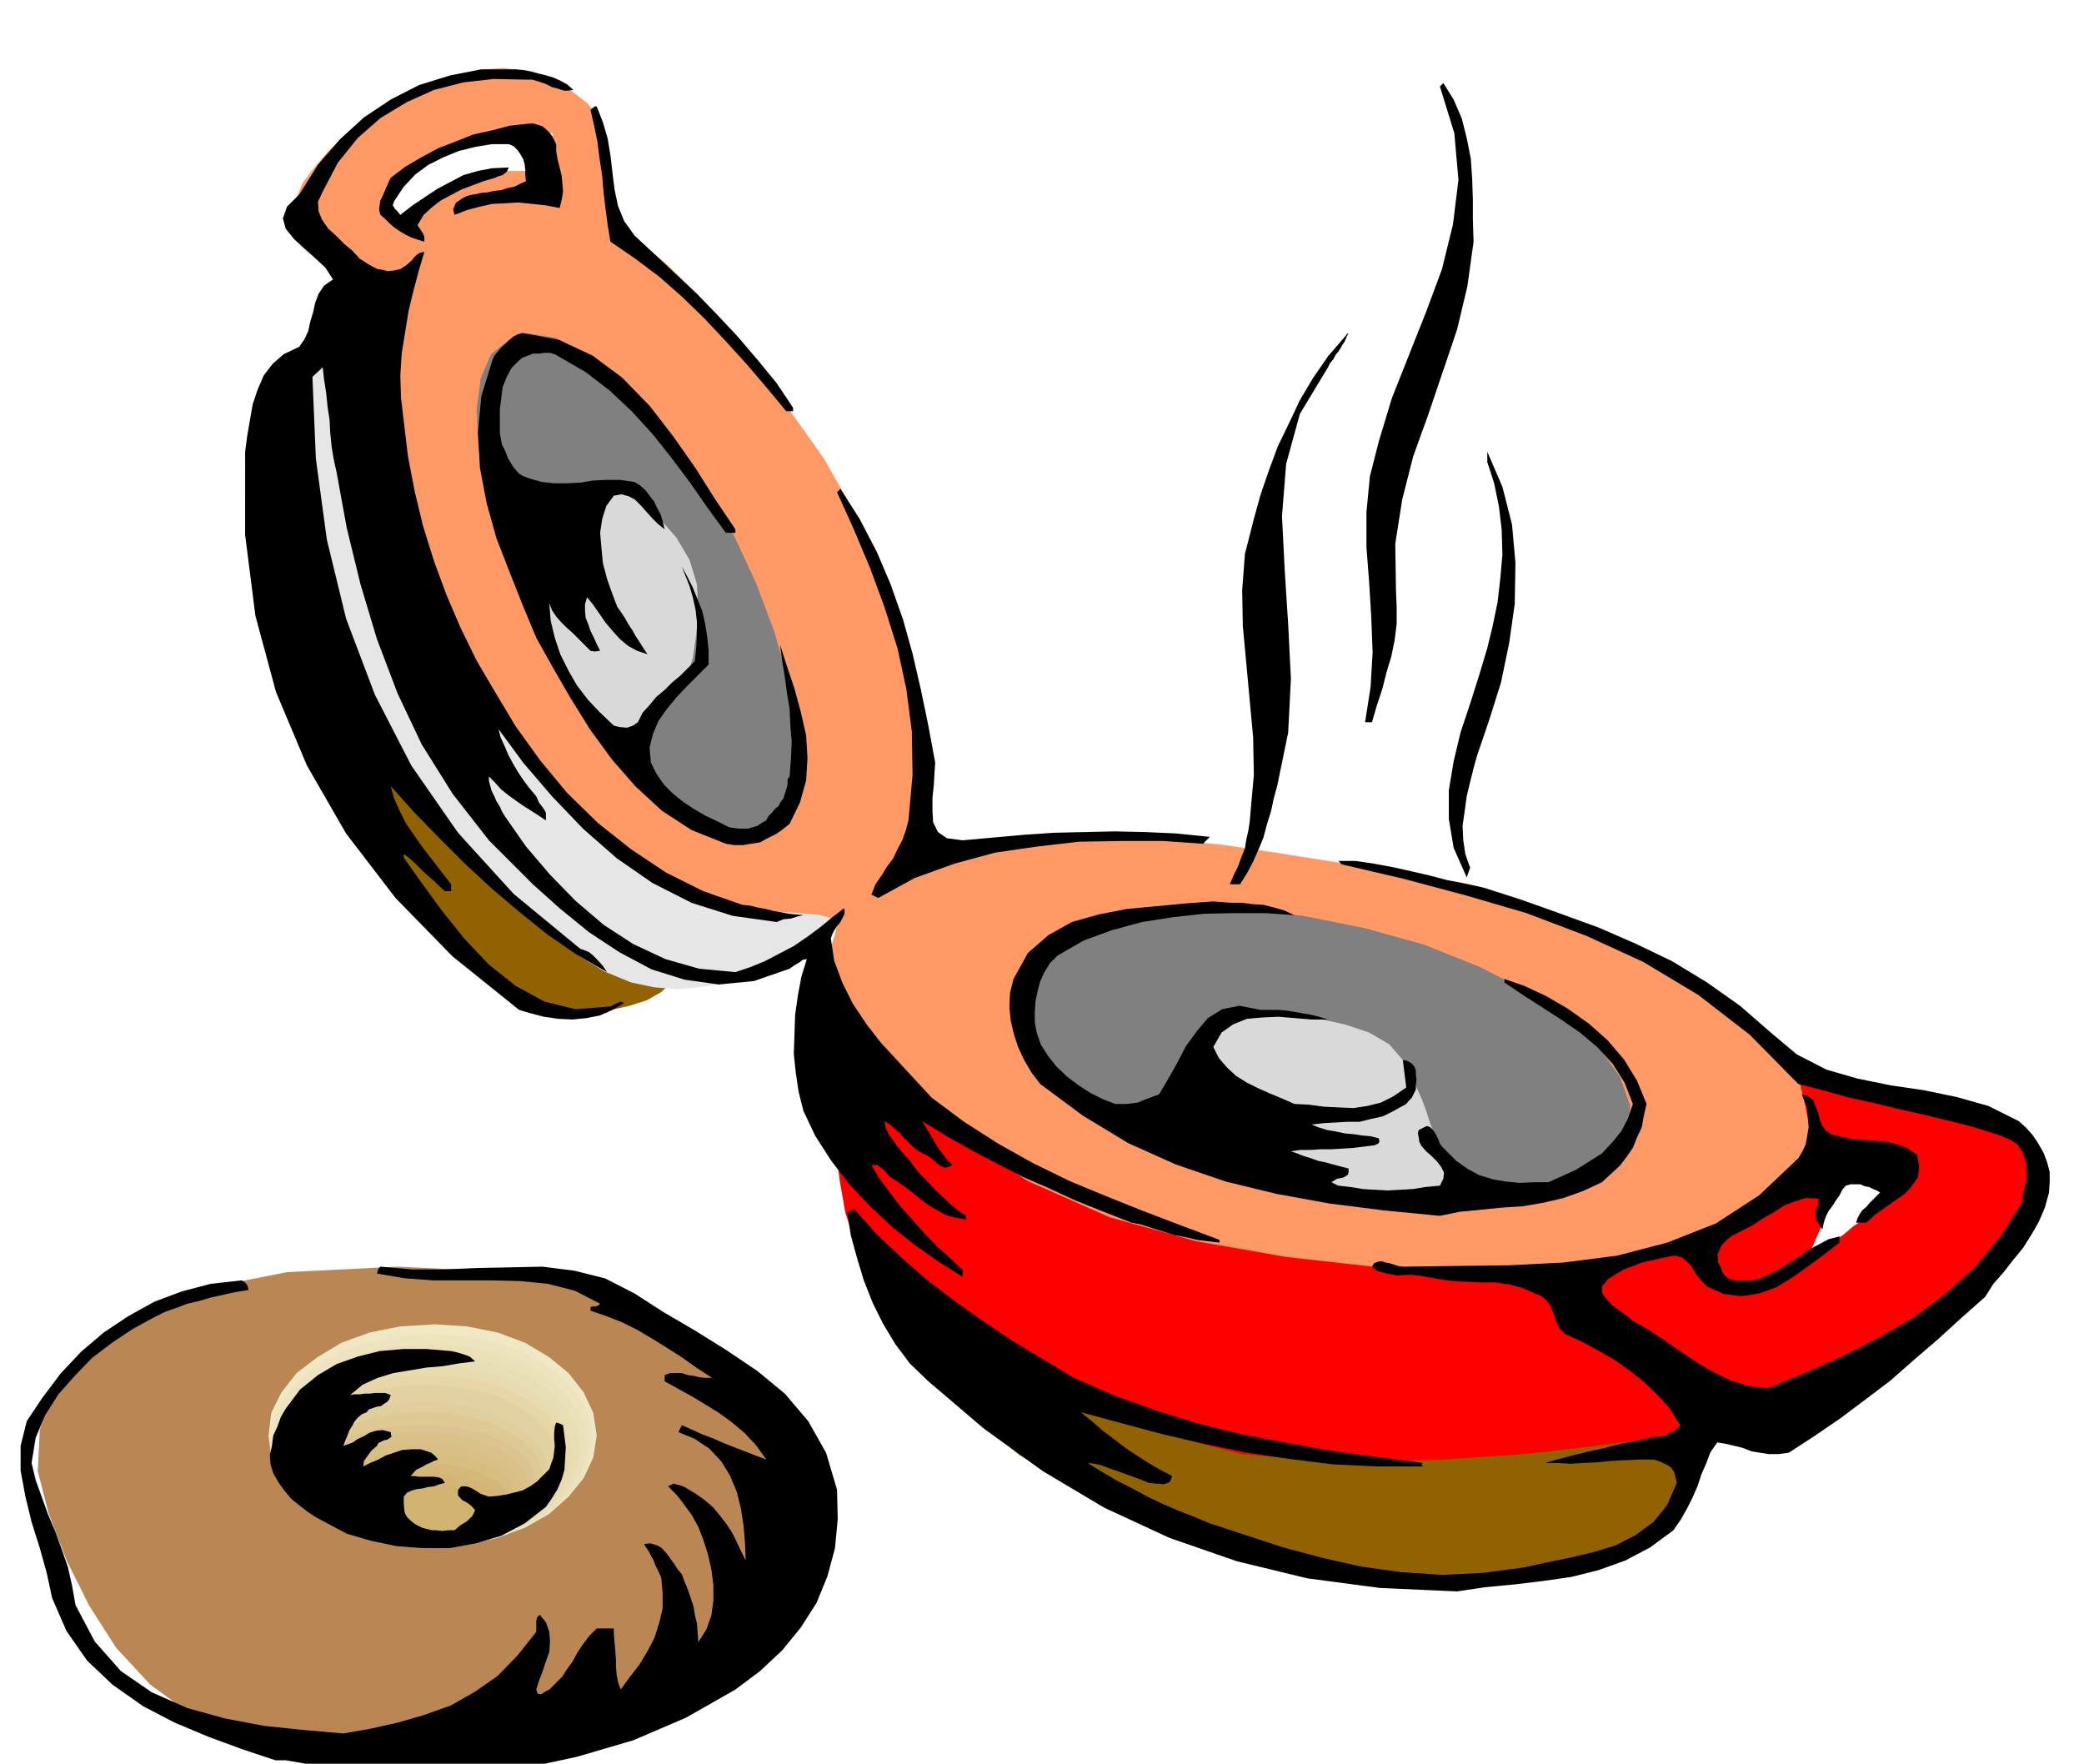 <svg xmlns="http://www.w3.org/2000/svg" fill-rule="evenodd" height="415.05" preserveAspectRatio="none" stroke-linecap="round" viewBox="0 0 3035 2569" width="490.455"><style>.pen1{stroke:none}.brush2{fill:red}.brush3{fill:#916300}.brush23{fill:gray}.brush24{fill:#d9d9d9}.brush25{fill:#000}</style><path class="pen1" d="m2881 1623-22-5-22-4-22-4-21-4-22-5-21-4-20-5-18-3-34 88v2l4 6 3 2 7 2h8l12-2 11-3 11 1 10 3 10 6 6 7 6 9 1 10-1 12-6 9-8 9-12 10-12 11-16 10-16 11-19 11-19 12-19 11-14 10-12 8-9 9-11 6-10 6-13 6-16 8-19 4h-14l-11-5-8-8-7-11-6-11-5-12-4-11-3-9 2-7 3-6 8-5 10-6 13-6 16-7 20-8 12-9 18-13 20-15 23-16 21-16 18-13 12-9 5-3 34-88-19-4-16-4-15-3-11-3-11-3-7-2-4-1h-1l-11-11-31-27-50-40-65-47-83-51-95-47-109-41-118-27-114-21-95-15-81-12-70-6-62-4h-56l-54 3-54 6-50 5-38 6-28 6-19 6-13 4-7 4-3 2v2l5-19 9-40 5-58v-73l-11-88-24-97-43-108-64-113-73-103-62-79-52-60-42-41-33-28-22-15-13-8-4-1-25-163-2-2-5-5-6-6-6-7-18-14-20-13-25-12-27-8-33-4-36 3-40 10-43 19-57 30-44 30-33 28-22 26-16 21-8 19-4 14 2 9 4 7 9 14 13 16 16 19 16 17 17 16 14 11 14 8 9 21 7 55 6 79 9 95 11 99 17 98 25 84 34 65 48 52 63 59 73 58 78 56 74 48 69 38 55 23 38 6 22-4 18-4 12-3 10-2 6-3 3-2 2-1h1l-3 7-5 20-8 28-6 35-6 36-1 35 3 29 12 21 32 25 61 49 84 61 102 69 113 65 122 56 124 37 121 13 104-6 81-5 60-7 43-6 26-7 16-5 8-4h2l5 8 18 22 26 31 33 36 35 34 39 31 37 20 34 6 38-11 55-25 64-35 68-42 65-47 57-45 43-43 24-33 11-30 8-26 3-25-2-21-10-20-17-17-26-14-36-10zM800 259l-3 10-3 4-3-1-3-4-3-7-2-6-2-5v-1h-48l-6 1h-6l-6 3-9 2-9 4-14 3-13 6-13 6-12 8-12 8-10 9-9 9-6 10-6 7-5 5-4 1-3-1-5-4-5-5-6-5-5-3-6-7-2-7v-7l2-6 2-8 5-7 5-7 8-5 10-9 17-9 20-11 24-9 23-10 23-8 19-6 17-2 12-3h24l11 1h8l7 1h5l2 1v9l1 8-1 8-1 12-2 12-2 15z" style="fill:#f96"/><path class="pen1 brush2" d="m2304 1850-1 2-1 9v12l4 17 6 18 12 20 18 20 26 20 30 17 31 20 29 19 29 20 26 15 26 12 24 5h22l32-18 54-35 65-47 71-53 67-56 56-53 38-45 11-32-7-22-7-18-9-16-9-13-12-13-13-9-15-8-16-5-28-8-39-9-45-11-45-10-45-11-36-8-25-5-9-2v3l3 9 3 13 4 16 3 16 3 15 2 13 2 9 3 8 6 7 5 2 9 2 11 2 15 3 17 1 17 1 16 1 15 3 11 3 7 6 1 8-5 12-11 12-13 14-15 14-14 14-16 11-14 12-14 9-11 7-13 8-15 11-16 11-15 12-16 9-14 9-12 6-8 3-10-3-10-2-10-4-9-3-9-6-6-6-4-7-1-8-5-10-6-7-10-6-12-2-15-2-16 2-17 3-17 7-19 6-17 5-16 3-12 3-11 1-8 1h-5l-1 1z"/><path class="pen1 brush3" d="m559 1269 7 8 19 22 28 32 34 37 36 37 37 34 33 24 28 13h51l29-2 29-3 27-6 25-8 21-12 15-14 5-15-1-15-8-14-10-11-13-10-11-8-9-5-2-1-7-4-17-10-26-15-29-17-33-21-30-20-27-22-19-19-21-24-31-28-38-31-41-28-40-23-34-13h-23l-8 19 3 29 7 30 8 29 10 28 9 22 8 18 6 12 3 5z"/><path class="pen1" style="fill:#e6e6e6" d="m574 421-7 3-18 9-25 15-27 19-28 20-25 23-17 22-6 22-1 28v43l1 56 7 66 13 72 23 79 37 81 53 83 56 77 53 69 49 59 46 51 42 41 41 32 39 24 39 16 33 7 34 3 32-3 31-5 28-9 27-10 24-12 22-10 21-12 22-11 17-12 10-9-5-9-20-6-43-4-66-1-77-14-71-37-64-54-55-62-48-64-38-58-29-44-17-22-19-26-27-51-30-71-27-82-24-90-11-88 2-80 23-64z"/><path class="pen1 brush3" d="m1338 1889 19 10 56 28 82 38 104 45 114 43 119 37 115 24 106 7 92-7 82-7 71-8 59-7 46-7 35-5 21-4h8l-1 4v14l-1 19-2 23-4 23-4 23-6 19-7 13-22 16-39 23-60 24-77 22-98 12-117-1-136-21-156-45-147-63-106-62-72-60-43-54-24-47-8-37-1-24 2-8z"/><path class="pen1 brush2" d="M1195 1411v15l4 40 4 58 6 67 6 67 8 62 8 46 8 25 17 21 42 42 64 55 85 62 103 60 121 51 136 36 152 13 143-5 119-8 96-11 75-10 54-12 37-9 21-7 7-2 7-14 20-36 28-53 33-60 30-64 25-57 15-46v-25l-14-3-26 15-40 27-54 34-72 33-87 28-106 15-124-1-138-14-134-15-132-23-126-35-120-53-111-74-101-102-89-133z"/><path class="pen1" style="fill:#ba8754" d="m579 1845-161 8-127 25-98 38-68 49-45 55-22 62-3 61 16 62 26 68 33 66 39 61 50 54 62 45 80 35 98 22 120 8 127-8 119-21 107-34 95-43 77-54 59-61 37-67 14-71-14-74-37-68-59-62-77-52-95-45-107-32-119-21-127-6z"/><path class="pen1" style="fill:#f0e8c4" d="m633 1929-50 3-45 9-41 15-35 21-30 23-22 28-15 30-4 33 4 32 15 30 22 27 30 25 35 20 41 15 45 10 50 4 47-4 45-10 40-15 35-20 28-25 22-27 14-30 5-32-5-33-14-30-22-28-28-23-35-21-40-15-45-9-47-3z"/><path class="pen1" style="fill:#ede3bf" d="m628 1943-47 3-44 9-39 13-34 20-29 22-21 26-14 28-4 32 4 32 14 30 21 26 29 24 34 18 39 15 44 9 47 4 47-4 45-9 40-15 35-18 28-24 22-26 14-30 5-32-5-32-14-28-22-26-28-22-35-20-40-13-45-9-47-3z"/><path class="pen1" style="fill:#ebe0b8" d="m628 1958-46 2-41 9-39 13-32 18-27 21-20 26-13 28-4 31 4 30 13 28 20 25 27 22 32 17 39 14 41 9 46 3 44-3 43-9 38-14 34-17 28-22 21-25 14-28 5-30-5-31-14-28-21-26-28-21-34-18-38-13-43-9-44-2z"/><path class="pen1" style="fill:#e8deb3" d="m628 1973-45 2-42 8-37 11-31 18-27 20-19 23-13 26-3 30 3 28 13 27 19 24 27 22 31 17 37 13 42 9 45 3 42-3 41-9 36-13 33-17 26-22 21-24 13-27 5-28-5-30-13-26-21-23-26-20-33-18-36-11-41-8-42-2z"/><path class="pen1" style="fill:#e8dbb0" d="m623 1988-42 2-39 8-36 11-29 17-26 19-19 23-13 25-3 28 3 24 13 25 19 22 26 21 29 16 36 13 39 9 42 3 42-3 40-9 36-13 32-16 25-21 20-22 12-25 5-24-5-28-12-25-20-23-25-19-32-17-36-11-40-8-42-2z"/><path class="pen1" style="fill:#e6d6a8" d="m623 2003-42 2-38 7-35 11-29 15-25 18-18 21-12 23-3 26 3 24 12 24 18 20 25 19 29 14 35 12 38 7 42 3 40-3 39-7 34-12 30-14 24-19 19-20 11-24 5-24-5-26-11-23-19-21-24-18-30-15-34-11-39-7-40-2z"/><path class="pen1" style="fill:#e3d1a3" d="m623 2017-41 2-37 6-33 10-29 15-24 16-18 20-12 21-3 24 3 24 12 23 18 20 24 17 29 13 33 11 37 7 41 3 37-3 36-7 32-11 29-13 23-17 19-20 11-23 5-24-5-24-11-21-19-20-23-16-29-15-32-10-36-6-37-2z"/><path class="pen1" style="fill:#e3d1a1" d="m618 2032-39 1-35 6-32 10-27 13-23 15-17 19-11 20-3 24 3 21 11 21 17 18 23 17 27 12 32 11 35 6 39 3 37-3 35-6 31-11 29-12 22-17 18-18 10-21 5-21-5-24-10-20-18-19-22-15-29-13-31-10-35-6-37-1z"/><path class="pen1" style="fill:#e0cf9c" d="m618 2042-37 2-34 6-31 9-27 14-23 15-16 18-11 18-3 21 3 19 11 20 16 17 23 16 27 12 31 11 34 6 37 3 35-3 35-6 30-11 28-12 22-16 17-17 10-20 5-19-5-21-10-18-17-18-22-15-28-14-30-9-35-6-35-2z"/><path class="pen1" style="fill:#dec994" d="m618 2057-37 1-33 6-29 9-25 12-22 13-15 16-9 17-3 19 3 19 9 19 15 17 22 15 25 12 29 9 33 5 37 3 34-3 32-5 29-9 26-12 21-15 17-17 10-19 4-19-4-19-10-17-17-16-21-13-26-12-29-9-32-6-34-1z"/><path class="pen1" style="fill:#dbc48f" d="m613 2076-34 1-30 4-28 7-23 11-21 11-15 15-9 16-3 19 3 17 9 16 15 14 21 13 23 9 28 8 30 5 34 2 33-2 32-5 29-8 25-9 20-13 15-14 10-16 4-17-4-19-10-16-15-15-20-11-25-11-29-7-32-4-33-1z"/><path class="pen1" style="fill:#d9c28a" d="m613 2086-33 1-30 5-27 8-23 10-20 11-13 14-9 15-3 15 3 15 9 15 13 13 20 13 23 9 27 7 30 5 33 2 32-2 30-5 26-7 24-9 18-13 15-13 9-15 4-15-4-15-9-15-15-14-18-11-24-10-26-8-30-5-32-1z"/><path class="pen1" style="fill:#d9bf85" d="m613 2101-32 1-28 4-26 7-22 10-20 11-13 12-9 14-3 15 3 12 9 13 13 11 20 11 22 8 26 7 28 5 32 2 30-2 28-5 25-7 22-8 17-11 14-11 9-13 3-12-3-15-9-14-14-12-17-11-22-10-25-7-28-4-30-1z"/><path class="pen1" style="fill:#d6bd80" d="M608 2116h-30l-27 4-24 6-21 8-18 9-12 11-9 12-2 14 2 12 9 12 12 10 18 10 21 8 24 6 27 4 30 2 28-2 27-4 24-6 22-8 17-10 13-10 9-12 3-12-3-14-9-12-13-11-17-9-22-8-24-6-27-4h-28z"/><path class="pen1" style="fill:#d4b87a" d="M608 2131h-28l-25 4-24 4-20 7-18 8-12 9-9 10-2 12 2 11 9 12 12 9 18 10 20 6 24 6 25 3 28 2 26-2 25-3 23-6 20-6 15-10 13-9 8-12 3-11-3-12-8-10-13-9-15-8-20-7-23-4-25-4h-26z"/><path class="pen1" style="fill:#d4b575" d="M608 2145h-28l-25 4-23 4-19 7-17 7-11 9-8 9-2 10 2 8 8 9 11 7 17 7 19 5 23 4 25 2 28 2 24-2 24-2 21-4 20-5 15-7 13-7 8-9 3-8-3-10-8-9-13-9-15-7-20-7-21-4-24-4h-24z"/><path class="pen1" style="fill:#d1b370" d="M603 2160h-24l-22 3-20 3-17 6-15 6-11 7-7 7-2 8 2 6 7 7 11 6 15 7 17 5 20 4 22 2 24 2 24-2 24-2 20-4 19-5 14-7 12-6 7-7 3-6-3-8-7-7-12-7-14-6-19-6-20-3-24-3h-24z"/><path class="pen1 brush23" d="m1988 1352-90-18-85-9-80-1-70 9-62 16-49 24-35 30-17 38-3 41 16 43 31 42 46 42 58 39 70 36 79 31 88 26 88 15 85 8h79l71-8 60-16 49-23 35-29 21-35 1-43-15-42-32-44-45-41-59-40-69-35-80-32-86-24z"/><path class="pen1 brush24" d="M1826 1476h7l21 1 30 2 37 5 37 8 36 12 29 17 20 23 12 22 9 20 7 16 6 16 4 13 6 16 6 16 9 19 10 19 10 19 7 15 5 14-2 9-8 6-17 1-25-4-35-6-40-5-43-6-42-5-43-7-38-9-34-12-26-14-21-20-15-24-10-27-4-26v-27l5-24 9-20 12-14 12-11 13-8 11-7 11-5 8-4 7-3 5-1h2z"/><path class="pen1 brush23" d="m791 929 40 69 43 63 45 53 45 45 43 32 41 21 36 6 32-8 24-23 15-35 6-46-2-55-12-63-19-67-27-72-34-73-41-72-44-62-45-54-45-43-44-33-40-20-37-6-30 9-26 21-15 35-6 46 3 56 10 62 20 68 28 71 36 75z"/><path class="pen1 brush24" d="m795 835 104-123 5 2 15 9 20 14 24 21 22 25 19 32 11 36 2 43-4 37-4 27-5 17-4 11-7 6-7 5-9 5-9 10-10 12-9 16-9 17-6 18-7 15-4 13-4 9v4l-6-7-13-17-19-25-21-30-23-34-21-33-16-31-9-25-5-20-2-16v-14l3-10 2-9 3-6 1-4h2z"/><path class="pen1 brush25" d="m401 2564-48-16-49-18-50-21-46-24-44-31-37-35-30-43-21-48-8-37-10-36-12-38-9-37-7-38v-36l9-36 22-33 27-36 30-32 33-28 36-24 38-21 40-15 42-11 45-5 5 3 3 4 1 3 1 4-19 3-18 4-18 4-17 5-17 4-16 6-17 6-16 8-31 17-30 20-29 22-25 26-24 27-19 30-14 33-6 37 6 25 9 25 9 25 11 26 9 25 9 26 6 27 5 28 28 53 38 43 45 31 52 23 54 15 58 11 58 6 57 5 40-7 40-9 38-11 39-14 35-20 33-23 29-30 27-34v-15l1-6 4-4 9 11 5 14 1 14-1 15-5 14-5 15-5 13-4 13 2 6 5 1 6-4 6-3 9-9 10-10 7-11 8-11 7-13 8-12 9-12 11-11h25v9l1 11 1 12 1 12v11l1 12 2 11 4 11 13-18 14-18 12-20 10-19 7-22 5-21v-22l-2-23-3-7-3-6-3-6-2-6-4-7-3-6-4-6-3-5 9-1 10 3 7 4 7 8 5 7 6 8 5 8 6 7 4 11 5 12 4 12 4 12 2 12 3 13 1 13 1 14 12-19 7-20 3-22v-22l-3-23-5-22-7-22-7-18-5-9-5-9-6-8-5-7-6-8-6-7-6-6-5-5 8-4 11 3 5 2 5 3 5 3 5 3 13 9 13 11 10 12 10 13 8 12 7 14 6 13 7 14-1-25-2-25-4-26-6-24-10-24-13-21-17-18-21-14-24-10 5-10 14 6 15 7 16 6 16 7 15 6 16 6 15 6 16 6-15-21-17-18-19-16-18-13-21-13-20-12-20-11-18-10v-9l8-3h17l9 3 8 1 8 2 9 1h10l-23-15-21-15-22-14-21-13-22-13-22-11-23-9-23-8v-5l3-1h5l4-2 2-2-37-19-39-10-40-4-41-1h-85l-42-3-41-7 2-7 3-3 46 4h47l48-2 49-1 46-1 47 6 44 11 43 22 42 27 46 27 45 28 46 31 40 33 34 40 26 46 16 54 1 43-4 42-11 41-16 39-23 36-27 33-32 30-36 27-72 41-77 33-82 24-84 18-87 7-86 1-85-7-82-14h-15zm951-552-27-26-21-28-18-30-15-30-13-33-10-33-9-33-5-33 10-5 33 37 37 35 38 33 41 31 41 29 42 28 43 26 45 27 57 25 61 22 61 19 64 16 64 12 66 12 66 9 69 9-2 2 2 3h-67l-64-3-64-8-62-9-62-13-60-14-60-16-59-16 16 13 16 14 16 12 17 13 15 10 17 11 17 10 19 10-2 6-2 3-5 2-5 1-6-1h-5l-6-1h-3l-12-5-11-4-11-4-11-4-12-4-10-4-12-3-10-1 21 13 22 13 22 11 22 12 21 10 23 10 23 9 24 10 52 17 55 18 56 15 58 13 58 8 60 4 59-3 60-8 32-7 34-7 34-8 33-10 29-15 26-19 20-25 14-32-2-9-2-7-4-6-4-3-6-3-6-3-6-2-5-1h-21l-20 1-20 1-20 2-20 1-19 1-19-1h-18l21-6 23-6 21-5 23-5 22-6 22-4 22-5 23-3 4-4 6-2 5-4 5-5-15-24-18-20-20-19-21-17-23-16-23-13-24-13-24-11-7-7-4-7-3-9-3-8-4-9-5-8-8-7-10-4-18-8-19-5-21-3h-20l-21-1-21-1-20-3-18-3-10-2-10-1h-11l-10 1-12-2-9-2-10-3-7-6 3-5 5-2 6-1 6 2 6 1 6 2 6 2 7 1 76-1 79-1 79-4 78-10 73-19 71-28 63-41 57-54 6-10 5-11 2-12 2-12-1-13-1-13-4-12-4-10 10 3 7 6 3 8 4 10 2 9 4 10 5 7 10 6 14 3 16 3 16 1 17 2 15 1 16 4 14 5 15 10 3 18-2 15-9 13-11 12-15 10-14 10-14 10-12 11h-15l2-6 3-6 4-6 6-5 5-6 5-5 5-5 5-5-5-3-5-2-6-3-6-1-7-3h-14l-7 2-5 6-4 8-5 7-5 8-6 8-4 8-3 9-2 10-4-6-2-4-3-3v-2l-1-7v-8l2-2 2-4v-5l1-4-19-1-16 5-16 6-15 10-16 9-15 10-16 8-15 8-6 5-5 5-4 5-2 6-3 5 1 6v6l4 6 2 8 5 6 6 4 8 2h28l16-6 16-8 15-9 16-10 15-11 15-8 15-8 16-4v9l-22 17-23 17-24 17-23 14-25 9-25 4-26-3-25-11-7-7-6-7-6-9-4-7-7-7-6-5-9-3-9 1-14 3-13 3-14 3-12 5-14 5-12 7-11 7-9 11v8l4 7 5 6 7 7 7 5 8 6 7 5 7 6 23 13 24 16 23 16 24 16 24 14 25 12 26 8 28 3 53-22 54-24 53-27 52-30 47-35 43-39 37-45 31-49 1-10 2-9 2-9 2-9-1-10v-9l-3-9-3-9-7-10-9-6-11-5-8-3-38-12-36-9-37-9-36-8-37-9-36-8-36-10-35-9-71-72-75-58-80-48-83-38-87-33-89-26-90-24-90-21-5-5h25l27 4 27 5 27 6 26 6 27 7 26 5 27 6 56 18 56 20 55 20 55 24 52 25 51 31 48 34 46 40 37 31 43 22 45 13 49 10 48 7 48 10 46 13 44 22 10 9 10 11 8 12 8 14 5 13 4 15v15l-1 15-6 22-9 21-11 19-12 19-14 17-14 18-15 17-12 19-35 31-34 31-35 30-34 30-37 28-36 27-38 26-37 24-15 2h-14l-13-2-12-2-13-5-12-3-13-3-12-2-10 14-6 16-7 16-6 18-7 16-8 16-9 16-11 16-34 25-36 19-39 14-40 10-42 6-42 5-42 4-40 6-112-5-106-14-103-25-98-34-95-44-89-53-86-62-81-69z"/><path class="pen1 brush25" d="m406 2160-8-14-4-13-1-14 3-13 2-15 6-13 5-14 7-12 21-28 26-21 27-16 31-11 32-8 34-3h34l36 3 9 2 10 3 8 3 8 7-24 3-23 4-24 2-24 4-24 4-23 7-22 10-18 15 6-1h8l7-1h8l7-1h15l8 3-2 6-3 4-5 3-4 3-6 1-6 2-6 2-3 4-7 3-6 5-5 6-3 6-4 6-3 8-3 7-3 8 6-2 8-3 7-5 9-4 8-5 10-3 9-1 12 3 1 7-6 4-5 1-4 2-4 2-2 4-8 7-6 8-5 7-1 8 10-5 12-5 11-6 12-4 12-4 13-1h14l15 5 6 5 4 5-6 2-6 3-5 2-5 3-10 5-8 9h5l7 1h22l7 1 5 2 4 6-8 2-8 3-9 1-7 2-9 1-7 2-7 3-5 6v10l1 11 1 4 3 5 4 4 6 5 5 3 6 3 7 2 8 2h7l8 1 9-1h9l8-7 10-6 8-8 4-8-5-6-5-4-5-3-4-2-6-7v-8l5-5h6l5 1 6 3 5 3 6 4 6 2 6 2 12-1 13-2 12-3 12-3 11-6 10-7 9-9 9-9 3-9 3-8 1-9 1-8-1-10v-9l1-9 2-6 6 2 4 2 2 16 2 16-1 16-1 17-4 14-6 14-8 13-9 13-31 24-34 18-37 11-38 7h-40l-38-3-38-8-34-10-15-8-15-8-15-8-12-8-13-10-11-9-10-12-8-11zm764-542-7-28-4-27-3-28 1-28 1-29 4-28 5-27 8-26-6 1-5 4-7 4-7 5-52 18-51 5-50-7-48-15-47-25-44-29-43-35-39-35-64-64-53-68-45-72-35-74-30-79-24-80-20-82-15-82-4-18-3-18-2-20-1-19-3-20-2-20-3-19-2-18-15 14 5 119 16 118 28 115 42 111 53 103 68 98 81 89 97 80 6 2 7 3 5 4 6 6 9 10 6 9-45-26-42-29-41-33-39-33-40-37-37-37-37-38-34-38 5 18 8 18 9 18 13 19 12 17 14 18 13 17 14 18v10h-9l-8-7-7-7-8-7-7-6-8-8-7-7-8-7-7-5v5l26 37 30 41 32 40 36 38 39 31 42 23 45 11 51-4 4-2 6-3 5-2 5 2-17 10-18 8-20 4-20 2-21-1-21-3-19-5-17-5-97-78-83-85-72-94-57-99-45-107-30-111-15-118V658l3-23 4-23 4-23 7-21 9-21 13-17 16-14 23-11 8-12 5-11 3-14 4-13 3-14 5-13 8-12 13-9-11-17-15-14-17-15-14-13-12-15-4-15 6-17 18-18 27-43 32-37 35-32 39-26 41-21 45-14 46-9h50l11 1 11 2 11 3 12 3 10 3 11 5 9 5 9 8-7 1h-7l-9-3-8-2-10-5-9-3-10-3h-9l-47-1-44 5-43 11-40 18-38 23-33 29-29 36-22 42-7 15 1 14 5 12 9 13 11 10 12 12 12 10 11 12 5 3 6 4 7 4 8 4 7 1 8 2 9-1 9-2 9-6 8-7 3-4 4-4 5-3 6-1-8 27-8 30-7 29-5 31-5 31-2 32 1 33 4 33 6 51 10 52 12 50 16 51 18 49 21 49 23 47 27 46 30 50 36 50 39 47 45 44 48 38 51 34 54 27 57 20 11 1 12 3 11 2 12 3 11 2 11 2 10 1 11 1-9 2-9 3-11 1-10 4-64-9-60-19-57-29-52-36-49-43-45-47-42-49-36-49 3 12 6 13 5 12 7 13 7 12 8 12 9 12 10 12 4 9 6 8 2 3 2 4v11l-12-8-11-7-11-7-10-7-11-8-10-8-9-10-9-9v6l2 8 2 7 4 8 3 7 5 8 3 7 5 8 30 43 35 41 37 38 41 35 43 28 47 22 49 14 53 5 21-7 22-9 21-11 21-11 19-13 19-14 17-14 18-14 1 3v5l-3 6-3 6-5 6-4 6-3 6-2 6 5 33 12 32 15 30 20 30 21 27 25 27 24 26 25 27 47 35 50 32 50 28 53 26 53 22 55 22 55 21 56 21v4l-17-2-16-2-17-4-16-3-16-5-16-5-15-5-15-3-41-16-40-16-39-18-39-17-39-20-36-19-37-21-34-21 4 7 5 8 5 8 5 9 5 8 6 8 6 8 8 8-6 3-5 1-5-2-4-2-5-5-5-4-5-4-4-2-10-5-7-5-7-7-6-6-7-8-7-6-8-7-8-5 2 10 4 9 6 8 6 9 6 7 7 8 7 8 7 10 8 9 9 9 8 9 9 9 9 8 9 9 10 8 12 8v5l-15-2-14-4-13-7-12-7-12-9-11-9-12-9-10-7-6-4-5-3-5-5-4-5-10-8h-9l12 20 15 20 15 20 18 20 17 19 18 19 19 17 19 18v10l-35-22-34-24-34-27-32-30-31-33-26-34-23-36-17-36z"/><path class="pen1 brush25" d="m1515 1579-13-17-10-17-9-19-6-18-5-21-2-20 1-21 5-20 21-38 30-26 34-19 39-11 41-8 43-4 42-4 41-3 12 1 15 1h15l16 2 15 1 16 4 14 4 15 7-43-3h-44l-45 1-45 5-45 7-44 12-41 15-38 22-11 11-8 13-6 13-4 15-3 15-1 15v15l3 16 6 17 11 17 12 15 16 15 16 12 17 11 18 9 18 7h17l8-1 8-1 7-3 8-3 8-3 8-3 13-22 13-23 13-25 16-22 16-19 21-13 25-5 31 6h26l12 1 12 2 11 2 12 2 12 3 13 4h-24l-24-2-24-2-23 1-23 2-20 8-17 12-12 21 8 16 12 14 13 12 16 10 16 8 18 8 17 7 18 8 21 1 22 3 21 1 22 1 20-3 20-5 18-9 19-13-5-40 6 1 7 4 4 5 2 5v7l1 7-1 7v7l-3 6-3 6-4 4-4 5-18 10-16 8-18 4-16 4h-18l-17 1-18 1-17 2 10 4 13 4 12 2 14 3 12 1 13 2 12 1 12 3 1 5-2 3-3 1-1 1-16 2-16 2-16 1-16 1h-16l-15 1h-15l-13 2 9 3 10 4 10 3 11 4 10 2 11 3 11 3 12 3v6l-1 3-3 2-3 2-10 2-8 5 10 5 18 2 18 3 18 1 18 1 18-1 18-1 19-3 21-2 5-10 1-9-4-8-6-8-8-8-8-7-7-8-3-6-1-7-1-5 1-5 6-3 6-3 5 2 4 4 4 6 3 6 3 8 4 5 6 6 14 14 17 12 17 9 20 6 18 3 20 2 21-1h21l20-9 20-9 19-12 19-12 15-16 13-16 10-19 7-21-12-31-17-27-23-25-25-21-29-20-28-18-28-18-25-17v-5l29 10 32 15 31 18 31 22 27 24 24 28 19 31 14 34-4 17-3 17-7 15-6 15-9 13-10 13-13 12-13 12-28 13-28 10-30 7-29 5-31 2-30 3-31 3-29 6-82-8-79-10-77-14-74-18-73-25-69-31-66-40-62-46zm-246-276 6-15 9-13 8-13 9-12 6-13 7-13 5-14 4-15 6-66-1-63-8-62-13-60-19-60-21-57-24-57-24-53 5-5 28 44 25 48 20 47 18 51 14 50 12 52 11 53 10 54-1 14-1 18-2 19v20l1 16 7 14 13 9 23 3 44-4 45-4 44-3 44-1 44-1 45 1 45 2 49 5-10 10-58-4h-60l-62 1-61 7-62 9-59 16-58 21-53 29-10-5zm522-15 6-14 6-12 5-14 5-12 2-13 3-13 2-13 1-12 5-56-1-55-5-54-5-54-5-54-1-52 4-53 13-51 10-36 12-35 13-35 16-33 16-34 19-32 22-32 25-29 2-3 3-2-3 6-3 7-4 6-4 7-5 6-3 6-5 6-3 6-41 68-20 73-6 76 4 79 5 78 4 80-4 78-16 78-5 18-4 19-6 19-5 19-7 17-8 18-9 17-10 16h-15zm375-344 8-33 7-34 4-35 3-34-1-36-4-34-7-34-10-31v-15l22 51 14 55 5 56-1 59-8 57-12 58-17 54-18 53-5 18-5 20-5 21-3 22-3 21 1 21 3 20 7 20-5 14-19-43-7-42v-42l7-42 10-42 14-42 13-41 12-40zM781 929l-20-48-19-48-19-49-14-50-10-52-3-52 5-53 16-52 3-7 5-6 5-6 6-5 6-6 6-5 6-3 7-2 53 10 49 23 43 32 40 41 34 44 33 47 29 46 29 43v5h-14l-27-37-25-36-27-36-27-34-31-34-32-30-35-27-38-22-7-4-7-2h-8l-8 1h-9l-7 3-8 3-5 4-11 11-7 13-6 15-2 16-2 16v35l3 17 3 5 3 7 3 8 5 8 4 6 6 7 6 4 10 4 18 5 18 2h19l19-1 18-3 20-1h20l21 3 8 5 8 7 6 8 7 9 4 9 5 9 3 10 3 12-10-8-8-8-9-10-7-8-9-9-9-5-11-3-11 2-11 15-6 19-3 20 2 23 2 21 6 23 7 20 8 21 5 7 6 9 5 9 6 9 5 9 6 9 5 8 6 9-15-5-13-7-12-10-10-11-11-13-9-13-9-13-9-11-3 10v10l1 10 4 10 3 9 5 10 4 9 5 10-8 1-6-1-9-9-8-8-9-9-8-7-9-9-7-8-6-9-4-10 2 25 6 25 8 24 12 24 12 21 16 21 18 19 20 19 8 2 11 1 9-3 7-5 7-14 10-11 10-12 12-10 11-11 12-10 11-11 10-10 2-20 1-18v-19l-2-18-4-18-5-17-6-15-5-13 8 15 8 16 7 17 7 18 4 18 3 19 2 19v21l-16 16-16 16-15 16-14 17-12 17-8 19-5 20 2 22 8 16 11 16 13 13 15 12 15 10 17 10 17 8 18 9 6 1 8 1h14l6-2 7-2 6-4 7-4 3-6 5-5 5-6 5-4 3-6 4-5 2-7 2-6 1-3 1-5v-7l3-4 2-27 1-24-2-24-1-23-4-24-3-23-4-24-3-23 10 31 11 33 9 33 8 35 2 33-2 33-9 32-15 31-10 8-10 7-12 6-11 6-13 2-12 2h-13l-12-2-50-20-43-28-39-36-34-39-32-44-28-45-26-45-24-43zm1227-286 19-63 25-63 25-63 23-62 16-65 8-65-6-68-21-68 5-5 15 24 12 28 7 28 6 30 2 30 1 30v30l1 31-9 65-15 63-21 62-21 62-22 61-16 63-10 64 1 68 1 24v25l-3 24-5 24-7 23-6 24-8 24-7 24h-10l8-51 3-51-2-51-3-50-4-52v-51l5-52 13-51zm-863-44-29-35-29-34-31-34-30-32-33-32-33-29-36-27-35-24-4-24-3-23-3-25-2-24-4-26-3-24-5-24-5-22 6-5h3l9 23 7 24 4 24 3 26 3 24 5 24 9 22 15 21 29 27 31 29 31 29 31 32 29 31 29 34 27 33 24 36v5h-10zM554 313l-2-8 1-7 1-6 3-6 3-7 3-7 3-7 3-6 21-16 24-14 24-13 26-10 25-10 27-6 27-7 28-3h6l7 2 6 2 6 5 4 4 4 5 3 6 3 6v10l2 12 3 12 3 12 1 11 1 12-2 12-3 12-21-4-19-2-20-2-18 1-20 1-18 4-19 5-18 7-2-8 2-5 2-5 5-3 4-3 6-3 6-2 7-1 9-2 10-1 9-2 10-1 9-3 10-2 8-4 9-4-1-8v-8l-1-9-2-7-4-7-4-6-6-6-7-3h-25l-24 4-24 6-22 9-22 11-19 14-17 18-14 21-2 6 3 5 4 4 4 5 18-14 18-12 18-12 19-10 19-10 21-6 21-4 24-1-3 6-6 5-7 2-4 2-17 5-16 6-16 6-15 8-15 8-13 10-12 11-9 15 4 6 4 6 2 5v7l-10-3-9-3-8-4-7-4-9-6-7-6-7-7-7-6z"/></svg>
